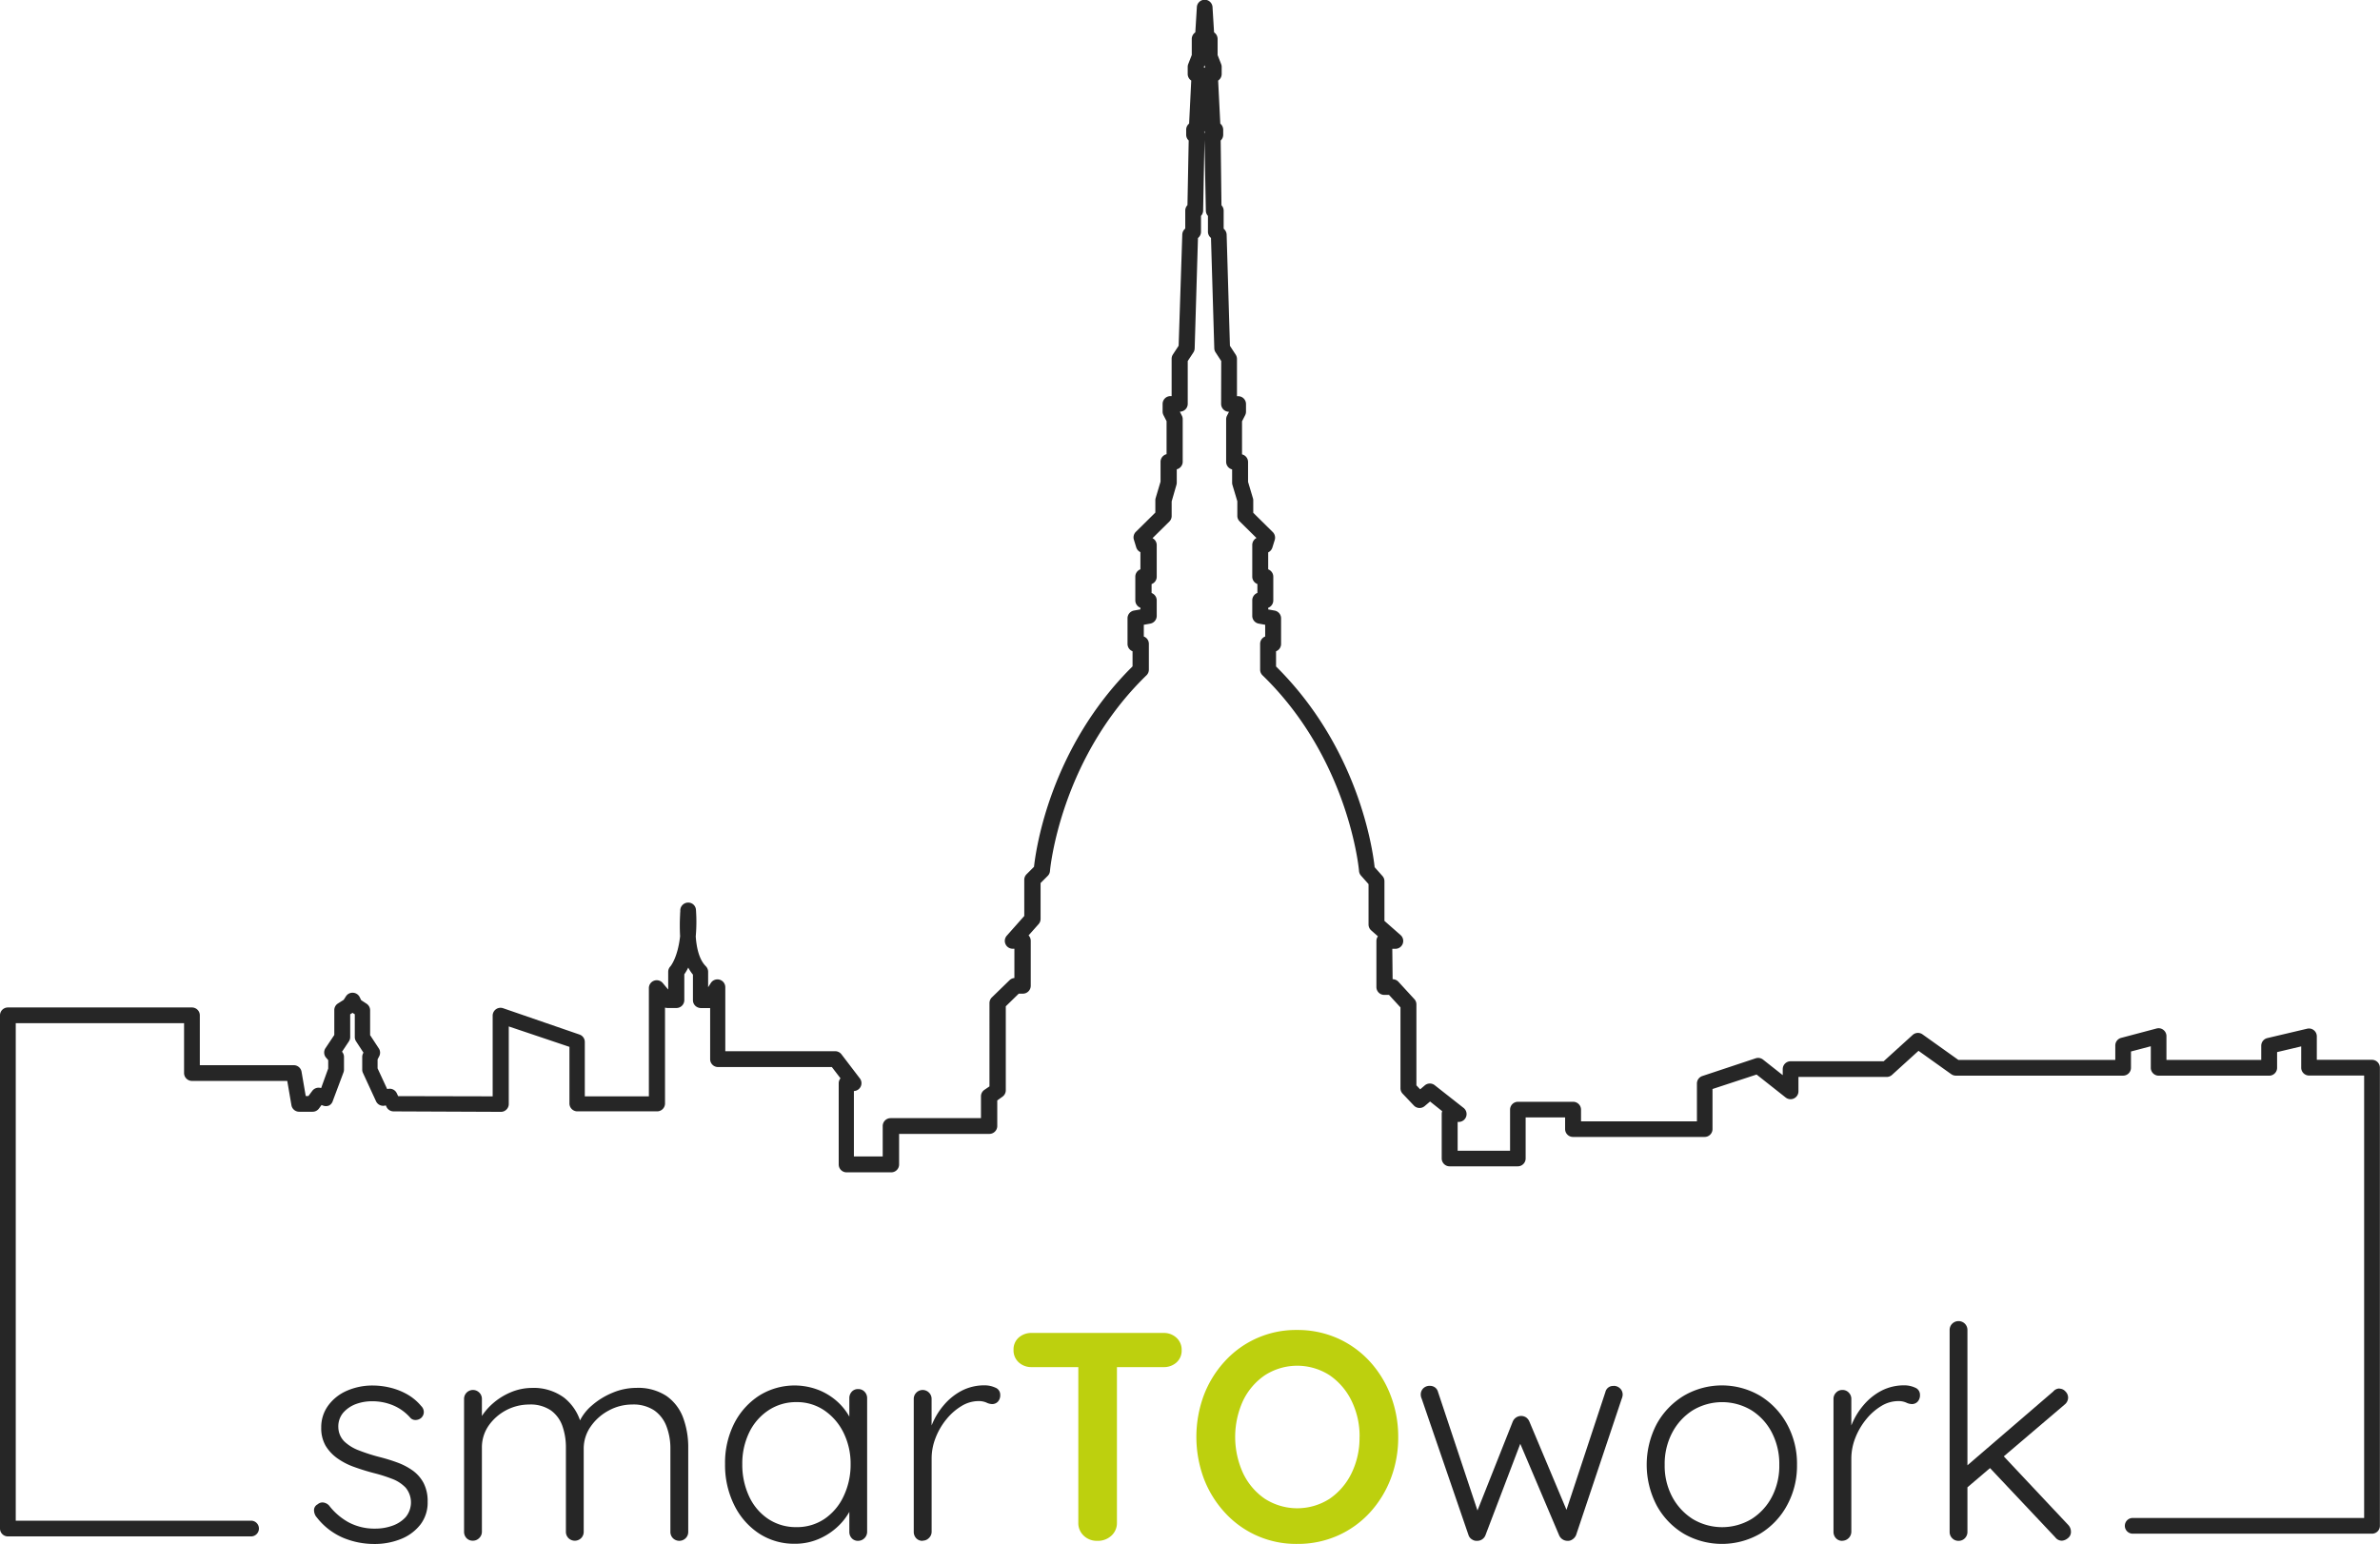 <svg xmlns="http://www.w3.org/2000/svg" viewBox="0 0 672.36 436.17"><defs><style>.cls-1{fill:#262626;}.cls-2{fill:#bdd00e;}</style></defs><g id="Layer_2" data-name="Layer 2"><g id="Layer_1-2" data-name="Layer 1"><path class="cls-1" d="M70.93 434.08H2.22A2.22 2.22.0 010 431.86v-145a2.22 2.22.0 012.22-2.22h52a2.22 2.22.0 012.23 2.22v14.09H83a2.23 2.23.0 012.19 1.85l1.18 6.86h.76l1.09-1.46a2.24 2.24.0 012.5-.78l2-5.53v-2.37l-.6-.7a2.23 2.23.0 01-.17-2.68l2.49-3.73v-7a2.2 2.2.0 011-1.88l1.66-1.05.64-1a2.2 2.2.0 012-1 2.23 2.23.0 011.87 1.23l.42.87 1.53 1a2.23 2.23.0 011 1.88v7l2.45 3.74a2.19 2.19.0 01.1 2.26l-.44.85v2.54l2.7 5.82h.14a2.21 2.21.0 012.57 1.18l.4.84 26.7.06v-22.8a2.22 2.22.0 012.94-2.1l21.59 7.44a2.22 2.22.0 011.5 2.1v15.36h18.1V279.17a2.22 2.22.0 013.93-1.42l1.53 1.83v-5a2.22 2.22.0 01.62-1.55s2.07-2.39 2.74-8.53a55.2 55.2.0 010-6.05c0-.51.06-.9.05-1.11a2.24 2.24.0 012.1-2.33 2.18 2.18.0 012.33 2.05h0a46.16 46.16.0 01-.06 7.51c.22 3.11.92 6.5 2.85 8.42a2.28 2.28.0 01.65 1.58v4.35l.76-1.19a2.22 2.22.0 014.09 1.2V297h31.05a2.24 2.24.0 011.77.88l5.19 6.8a2.22 2.22.0 01-1.68 3.57v18.49h8.14v-8.61a2.23 2.23.0 012.22-2.22h25.54v-6.16a2.2 2.2.0 01.93-1.81l1.47-1V283.39a2.26 2.26.0 01.67-1.59l5-4.86a2.22 2.22.0 011.37-.62v-8.27h-.48a2.22 2.22.0 01-1.66-3.7l4.93-5.56V248.57a2.21 2.21.0 01.65-1.57l2.1-2.1c.58-5.31 4.72-33.75 27.84-56.63V184a2.22 2.22.0 01-1.42-2.07v-7.24a2.22 2.22.0 011.83-2.19l1.81-.33v-.46a2.23 2.23.0 01-1.44-2.09v-6.69a2.22 2.22.0 011.44-2.08V156a2.22 2.22.0 01-1.18-1.36l-.66-2.15a2.21 2.21.0 01.56-2.24l5.5-5.43v-3.5a2 2 0 01.1-.64l1.37-4.6v-5.59a2.23 2.23.0 01.65-1.58 2.29 2.29.0 011.05-.59V119l-.88-1.72a2.18 2.18.0 01-.24-1v-2.15a2.22 2.22.0 012.22-2.22h.33v-10.52a2.22 2.22.0 01.35-1.22l1.63-2.49L334 66.26a2.22 2.22.0 01.65-1.5l.19-.19V59.5a2.21 2.21.0 01.62-1.54l.35-18.27a2.22 2.22.0 01-.71-1.63V36.65a2.22 2.22.0 01.83-1.73l.6-12.17a2.21 2.21.0 01-1-1.86v-2a2.13 2.13.0 01.15-.79l1-2.56V11a2.23 2.23.0 011-1.85l.43-7a2.22 2.22.0 014.44.0l.43 7a2.23 2.23.0 011 1.85v4.55l1 2.56a2.13 2.13.0 01.15.79v2a2.21 2.21.0 01-1 1.86l.61 12.17a2.24 2.24.0 01.82 1.73v1.41a2.22 2.22.0 01-.71 1.63L345.07 58a2.17 2.17.0 01.62 1.54v5.07l.19.19a2.22 2.22.0 01.65 1.5l.93 31.41 1.63 2.49a2.31 2.31.0 01.36 1.22v10.52h.33a2.21 2.21.0 012.22 2.22v2.15a2.18 2.18.0 01-.24 1l-.88 1.72v9.35a2.22 2.22.0 011.7 2.17v5.59l1.37 4.6a2 2 0 01.1.64v3.5l5.5 5.43a2.24 2.24.0 01.57 2.24l-.67 2.15a2.22 2.22.0 01-1.18 1.36v4.8a2.22 2.22.0 011.44 2.08v6.69a2.23 2.23.0 01-1.44 2.09v.46l1.82.33a2.22 2.22.0 011.82 2.19v7.24a2.22 2.22.0 01-1.42 2.07v4.29c23.23 23 27.3 51.59 27.85 56.71l2.21 2.49a2.21 2.21.0 01.56 1.47v11.21l4.55 4a2.22 2.22.0 01-1.47 3.89h-.86l.09 8.59a2.23 2.23.0 011.64.72l4.49 4.89a2.2 2.2.0 01.59 1.5v22.87l1.06 1.13 1.29-1.1a2.22 2.22.0 012.82-.07l8.11 6.38a2.22 2.22.0 01-1.37 4h-.26v8.13h14.81v-11.6a2.22 2.22.0 012.22-2.22h15.61a2.23 2.23.0 012.22 2.22v3.31h32.74v-10.7a2.23 2.23.0 011.53-2.11L496 299a2.23 2.23.0 012.07.37l5.56 4.39v-1.7a2.22 2.22.0 012.22-2.22h26.29l8.19-7.43a2.23 2.23.0 012.79-.17l10.13 7.22h44.33v-4.08a2.22 2.22.0 011.66-2.15l10-2.65a2.18 2.18.0 011.92.39 2.21 2.21.0 01.87 1.76v6.73h26.78v-4a2.23 2.23.0 011.72-2.17l11.25-2.65a2.22 2.22.0 012.73 2.17v6.62h15.59a2.23 2.23.0 012.23 2.22V431.09a2.22 2.22.0 01-2.23 2.22h-67.6a2.22 2.22.0 110-4.44h65.38v-125H652.32a2.22 2.22.0 01-2.22-2.23v-6l-6.81 1.61v4.43a2.23 2.23.0 01-2.22 2.23H609.83a2.23 2.23.0 01-2.22-2.23V295.6l-5.6 1.48v4.59a2.22 2.22.0 01-2.22 2.23H552.53a2.25 2.25.0 01-1.29-.41l-9.25-6.6-7.5 6.81a2.24 2.24.0 01-1.5.57H508.07v4.07a2.23 2.23.0 01-3.61 1.74l-8.22-6.49-12.45 4.09V319a2.22 2.22.0 01-2.23 2.22H444.38a2.22 2.22.0 01-2.23-2.22v-3.3H431v11.6a2.22 2.22.0 01-2.22 2.22H409.51a2.23 2.23.0 01-2.22-2.22V314.7a2.43 2.43.0 01.13-.76L404 311.21l-1.52 1.29a2.22 2.22.0 01-3.06-.16L396.25 309a2.22 2.22.0 01-.61-1.53V284.62l-3.24-3.53h-1.34a2.22 2.22.0 01-2.22-2.22v-13a2.25 2.25.0 01.43-1.33l-1.9-1.68a2.21 2.21.0 01-.75-1.66V249.79l-2.13-2.4a2.25 2.25.0 01-.56-1.3c0-.31-2.82-31.59-27.26-55.29a2.23 2.23.0 01-.68-1.59v-7.3a2.22 2.22.0 011.43-2.08v-3.31l-1.82-.33a2.22 2.22.0 01-1.83-2.19v-4.4a2.22 2.22.0 011.45-2.08V165a2.2 2.2.0 01-1.45-2.08V154a2.23 2.23.0 011.19-2l-4.75-4.69a2.21 2.21.0 01-.66-1.58v-4.11l-1.38-4.61a2.3 2.3.0 01-.09-.64v-3.75a2.22 2.22.0 01-1.69-2.16v-12a2.21 2.21.0 01.24-1l.57-1.12h0a2.23 2.23.0 01-1.58-.65 2.26 2.26.0 01-.65-1.58L345 102l-1.6-2.46a2.17 2.17.0 01-.36-1.15l-.93-31.15-.21-.21a2.21 2.21.0 01-.65-1.57V61a2.21 2.21.0 01-.59-1.47l-.39-20-.38 20a2.27 2.27.0 01-.6 1.47v4.48a2.21 2.21.0 01-.65 1.57l-.21.21-.93 31.15a2.25 2.25.0 01-.35 1.15L335.54 102v12.08a2.22 2.22.0 01-2.23 2.23h0l.57 1.12a2.21 2.21.0 01.24 1v12a2.21 2.21.0 01-1.68 2.16v3.75a2.3 2.3.0 01-.09.64L331 141.67v4.11a2.21 2.21.0 01-.66 1.58l-4.75 4.69a2.21 2.21.0 011.19 2v8.89a2.2 2.2.0 01-1.45 2.08v2.53a2.22 2.22.0 011.45 2.08V174a2.22 2.22.0 01-1.83 2.19l-1.82.33v3.31a2.22 2.22.0 011.43 2.08v7.3a2.23 2.23.0 01-.68 1.59c-24.44 23.7-27.24 55-27.26 55.29a2.16 2.16.0 01-.65 1.39l-2 2v10.14a2.21 2.21.0 01-.56 1.47l-2.83 3.19a2.22 2.22.0 01.61 1.53v12.71a2.23 2.23.0 01-2.23 2.22H287.8l-3.66 3.57v23.73a2.23 2.23.0 01-.94 1.81l-1.47 1.05v7.23a2.23 2.23.0 01-2.22 2.23H254V329a2.22 2.22.0 01-2.23 2.22h-12.6a2.22 2.22.0 01-2.23-2.22V306.05a2.22 2.22.0 01.5-1.4L235 301.47H202.84a2.22 2.22.0 01-2.22-2.22V284.81h-.11-2.5a2.38 2.38.0 01-1.59-.65 2.21 2.21.0 01-.66-1.58v-7.21a11.62 11.62.0 01-1.33-2 13.75 13.75.0 01-1.11 1.9v7.29a2.23 2.23.0 01-2.18 2.23h-2.53a2.94 2.94.0 01-.74-.11v27.09a2.23 2.23.0 01-2.23 2.22H163.1a2.23 2.23.0 01-2.23-2.22v-16L143.73 290v21.91a2.22 2.22.0 01-2.22 2.22h0L111.19 314a2.22 2.22.0 01-2-1.26l-.21-.44-.17.05a2.22 2.22.0 01-2.58-1.21l-3.69-8a2.14 2.14.0 01-.21-.93v-3.59a2.24 2.24.0 01.26-1.05l.09-.16-2.09-3.2a2.17 2.17.0 01-.36-1.21v-6.44l-.63-.4-.67.41V293a2.27 2.27.0 01-.37 1.23l-1.92 2.89v.05a2.21 2.21.0 01.54 1.45v3.59a2.28 2.28.0 01-.14.77l-3 8A2.21 2.21.0 0193 312.32a2.28 2.28.0 01-1.72.05l-.44-.17-.74 1a2.21 2.21.0 01-1.79.9H84.52a2.22 2.22.0 01-2.19-1.84l-1.18-6.87H54.22A2.23 2.23.0 0152 303.17V289.08H4.45V429.64H70.93a2.22 2.22.0 010 4.44M340.18 37.36a1.9 1.9.0 01.09.36 1.9 1.9.0 01.09-.36 2.37 2.37.0 01-.09-.36 2.37 2.37.0 01-.09.36M340.07 19a1 1 0 01.2.15 1 1 0 01.21-.15l-.21-.54zm-2.32-.16h0z"/><path class="cls-1" d="M89.34 428.54a3.25 3.25.0 01-.63-2A1.88 1.88.0 0189.76 425a2 2 0 011.55-.5 2.72 2.72.0 011.64.84 17.84 17.84.0 005.49 4.74 15.55 15.55.0 007.68 1.8 14.21 14.21.0 004.66-.79 9.24 9.24.0 003.81-2.44 6.53 6.53.0 000-8.35 10.31 10.31.0 00-3.9-2.51 42.41 42.41.0 00-5.07-1.6c-1.91-.5-3.75-1.07-5.54-1.72a19.21 19.21.0 01-4.74-2.43A12 12 0 0192 408.49a9.88 9.88.0 01-1.25-5.12 10.34 10.34.0 011.93-6.21 12.84 12.84.0 015.24-4.2 18 18 0 017.51-1.51A21 21 0 01110 392a18.57 18.57.0 014.78 1.8 14.42 14.42.0 014.2 3.44 2.39 2.39.0 01.75 1.72 2.25 2.25.0 01-.84 1.72 2.49 2.49.0 01-1.55.51 1.87 1.87.0 01-1.47-.68 13.27 13.27.0 00-4.78-3.44 15.16 15.16.0 00-6-1.17 13 13 0 00-4.57.8A8.89 8.89.0 0097 399.09a6 6 0 00-1.42 4.19 5.82 5.82.0 001.72 4 12.23 12.23.0 004.11 2.51 52.05 52.05.0 005.75 1.85 50.09 50.09.0 015.16 1.59 18.19 18.19.0 014.36 2.31 10.35 10.35.0 013 3.48 11.11 11.11.0 011.13 5.29 10.17 10.17.0 01-2 6.37 13.08 13.08.0 01-5.5 4.12 19.75 19.75.0 01-7.63 1.42 22.7 22.7.0 01-8.77-1.76 18.78 18.78.0 01-7.51-5.87"/><path class="cls-1" d="M150.42 392.12a14.52 14.52.0 018.89 2.73 13.84 13.84.0 015 8.1l-1.18.33.5-1.51a13.61 13.61.0 013.65-4.74 20.92 20.92.0 015.83-3.56 17.27 17.27.0 016.63-1.35 14.56 14.56.0 018.52 2.27 13 13 0 014.7 6.08 24 24 0 011.47 8.6v23.75a2.48 2.48.0 01-.72 1.76 2.55 2.55.0 01-3.61.0 2.51 2.51.0 01-.71-1.76v-23.5a17.42 17.42.0 00-1.09-6.29 9.67 9.67.0 00-3.44-4.53 10.61 10.61.0 00-6.29-1.68A13.8 13.8.0 00172 398.5 14.35 14.35.0 00166.9 403a10.85 10.85.0 00-2 6.29v23.5a2.51 2.51.0 01-.71 1.76 2.55 2.55.0 01-3.61.0 2.51 2.51.0 01-.71-1.76V409.07a18.14 18.14.0 00-1-6.21 9.14 9.14.0 00-3.27-4.4 10.26 10.26.0 00-6.12-1.64 14 14 0 00-11.46 6 10.77 10.77.0 00-1.88 6.21v23.75a2.44 2.44.0 01-.76 1.76 2.41 2.41.0 01-1.76.75 2.35 2.35.0 01-1.85-.75 2.57 2.57.0 01-.67-1.76V395.23a2.5 2.5.0 01.71-1.76 2.52 2.52.0 013.61.0 2.46 2.46.0 01.72 1.76V403l-2.27 3.11a13.08 13.08.0 011.64-5 16.89 16.89.0 013.65-4.53 18.5 18.5.0 015.16-3.23 15.53 15.53.0 016.08-1.22"/><path class="cls-1" d="M242.45 392.46a2.37 2.37.0 011.81.76 2.58 2.58.0 01.71 1.84v37.76a2.56 2.56.0 01-2.52 2.51 2.33 2.33.0 01-1.84-.75 2.57 2.57.0 01-.67-1.76v-10l1.42-.67a10 10 0 01-1.3 4.78 17.09 17.09.0 01-3.56 4.53 18.33 18.33.0 01-5.33 3.4 16.85 16.85.0 01-6.67 1.3 18.11 18.11.0 01-10.11-2.93 20.28 20.28.0 01-7-8.06 25.4 25.4.0 01-2.56-11.49 24.66 24.66.0 012.6-11.54 20.23 20.23.0 017.05-7.84 18.81 18.81.0 0116.74-1.6 17.56 17.56.0 015.49 3.44 16.59 16.59.0 013.7 5A13.47 13.47.0 01241.7 407l-1.76-1.25V395.06a2.64 2.64.0 01.67-1.84 2.31 2.31.0 011.84-.76m-17.45 39a13.9 13.9.0 007.89-2.3 15.78 15.78.0 005.41-6.38 20.66 20.66.0 002-9.1 19.7 19.7.0 00-2-8.9 16.26 16.26.0 00-5.41-6.29 13.71 13.71.0 00-7.89-2.35 14.05 14.05.0 00-7.84 2.27 15.57 15.57.0 00-5.46 6.21 20.06 20.06.0 00-2 9.06 21.07 21.07.0 001.93 9.1 15.41 15.41.0 005.41 6.38 14.1 14.1.0 007.93 2.3"/><path class="cls-1" d="M260.66 435.33a2.37 2.37.0 01-1.85-.75 2.61 2.61.0 01-.67-1.76V395.23a2.46 2.46.0 01.72-1.76 2.51 2.51.0 013.6.0 2.46 2.46.0 01.72 1.76v12.58l-1.26.26a19.07 19.07.0 011.47-5.84 20 20 0 013.31-5.32 16.88 16.88.0 015-4 13.93 13.93.0 016.5-1.51 7.2 7.2.0 012.94.63 2.14 2.14.0 011.43 2.06 2.65 2.65.0 01-.67 1.93 2.18 2.18.0 01-1.6.67 3.79 3.79.0 01-1.63-.42 5.42 5.42.0 00-2.31-.42 9.21 9.21.0 00-4.7 1.38 16.28 16.28.0 00-4.28 3.74 18.92 18.92.0 00-3.06 5.24 15.81 15.81.0 00-1.13 5.83v20.73a2.44 2.44.0 01-.76 1.76 2.41 2.41.0 01-1.76.75"/><path class="cls-2" d="M291.45 386.25a5.22 5.22.0 01-3.65-1.34 4.54 4.54.0 01-1.47-3.52 4.43 4.43.0 011.47-3.49 5.33 5.33.0 013.65-1.3H328.7a5.2 5.2.0 013.65 1.35 4.54 4.54.0 011.47 3.52 4.42 4.42.0 01-1.47 3.48 5.3 5.3.0 01-3.65 1.3zM310 435.33a5.3 5.3.0 01-3.86-1.47 4.85 4.85.0 01-1.51-3.65V381.55h10.91v48.66a4.81 4.81.0 01-1.55 3.65 5.58 5.58.0 01-4 1.47"/><path class="cls-2" d="M395 406a32.37 32.37.0 01-2.1 11.74 30 30 0 01-5.91 9.61 27.36 27.36.0 01-9.06 6.5 27.67 27.67.0 01-11.46 2.35A27.18 27.18.0 01346 427.32a29.85 29.85.0 01-5.92-9.61 33.89 33.89.0 010-23.49 29.8 29.8.0 015.92-9.6 27.14 27.14.0 0120.42-8.86 27.83 27.83.0 0111.46 2.35 27.53 27.53.0 019.06 6.51 30 30 0 015.91 9.6A32.43 32.43.0 01395 406m-10.91.0a22.67 22.67.0 00-2.26-10.2 18.56 18.56.0 00-6.21-7.25 16.89 16.89.0 00-18.29.0 18.25 18.25.0 00-6.17 7.21 24.61 24.61.0 000 20.43 18.19 18.19.0 006.17 7.26 16.94 16.94.0 0018.29.0 18.52 18.52.0 006.21-7.26A22.63 22.63.0 00384.07 406"/><path class="cls-1" d="M455.89 391.54a2.6 2.6.0 011.72.67 2.38 2.38.0 01.71 2.43 2.45 2.45.0 01-.16.5l-12.92 38.6a2.8 2.8.0 01-1.05 1.21 2.18 2.18.0 01-1.47.38 2.58 2.58.0 01-2.27-1.59l-11.83-27.86 1.51.34-10.48 27.52a2.47 2.47.0 01-2.27 1.59 2.32 2.32.0 01-1.51-.38 2.24 2.24.0 01-1-1.21l-13.25-38.6a2.72 2.72.0 01-.25-1.09 2.43 2.43.0 01.71-1.8 2.56 2.56.0 011.89-.71 2.44 2.44.0 011.38.42 2.22 2.22.0 01.88 1.26L418.14 429l-1.6-.09 10.82-27.27a2.57 2.57.0 013.78-1.17 2.79 2.79.0 01.92 1.17L443.56 429l-1.85.08 11.83-35.82a2.21 2.21.0 012.35-1.68"/><path class="cls-1" d="M507.66 413.85a23.2 23.2.0 01-2.82 11.46 21 21 0 01-7.59 8 21.62 21.62.0 01-21.6.0 21 21 0 01-7.64-8 24.83 24.83.0 010-22.95 21.35 21.35.0 017.64-8 21.31 21.31.0 0121.6.0 21.37 21.37.0 017.59 8 23.13 23.13.0 012.82 11.49m-5 0a19.23 19.23.0 00-2.1-9.1 16.22 16.22.0 00-5.74-6.29 16.1 16.1.0 00-16.62.0 16.55 16.55.0 00-5.78 6.29 18.9 18.9.0 00-2.14 9.1 18.67 18.67.0 002.14 9.07 16.66 16.66.0 005.78 6.25 16.16 16.16.0 0016.62.0 16.32 16.32.0 005.74-6.25 19 19 0 002.1-9.07"/><path class="cls-1" d="M520.49 435.33a2.33 2.33.0 01-1.84-.75 2.58 2.58.0 01-.68-1.76V395.23a2.46 2.46.0 01.72-1.76 2.34 2.34.0 011.8-.76 2.37 2.37.0 011.81.76 2.5 2.5.0 01.71 1.76v12.58l-1.26.26a19.36 19.36.0 011.47-5.84 20 20 0 013.31-5.32 16.88 16.88.0 015-4 13.94 13.94.0 016.51-1.51 7.19 7.19.0 012.93.63 2.14 2.14.0 011.43 2.06 2.65 2.65.0 01-.67 1.93 2.18 2.18.0 01-1.6.67 3.83 3.83.0 01-1.63-.42 5.42 5.42.0 00-2.31-.42 9.21 9.21.0 00-4.7 1.38A16.44 16.44.0 00527.2 401a19.43 19.43.0 00-3.06 5.24 16 16 0 00-1.13 5.83v20.73a2.58 2.58.0 01-2.52 2.51"/><path class="cls-1" d="M553.29 435.33a2.39 2.39.0 01-1.8-.75 2.47 2.47.0 01-.71-1.76V375.76a2.47 2.47.0 01.71-1.76 2.55 2.55.0 013.61.0 2.51 2.51.0 01.71 1.76v57.06a2.51 2.51.0 01-.71 1.76 2.4 2.4.0 01-1.81.75m28.53-43a2.29 2.29.0 011.68.8 2.46 2.46.0 01.75 1.72 2.52 2.52.0 01-.92 1.93l-28.19 24-.25-6 25.17-21.65a2.3 2.3.0 011.76-.84m.67 43a2.27 2.27.0 01-1.84-.92l-19.13-20.3 3.77-3.44 19 20.22a2.77 2.77.0 01.76 1.93 2.16 2.16.0 01-.92 1.84 2.88 2.88.0 01-1.6.67"/></g></g></svg>